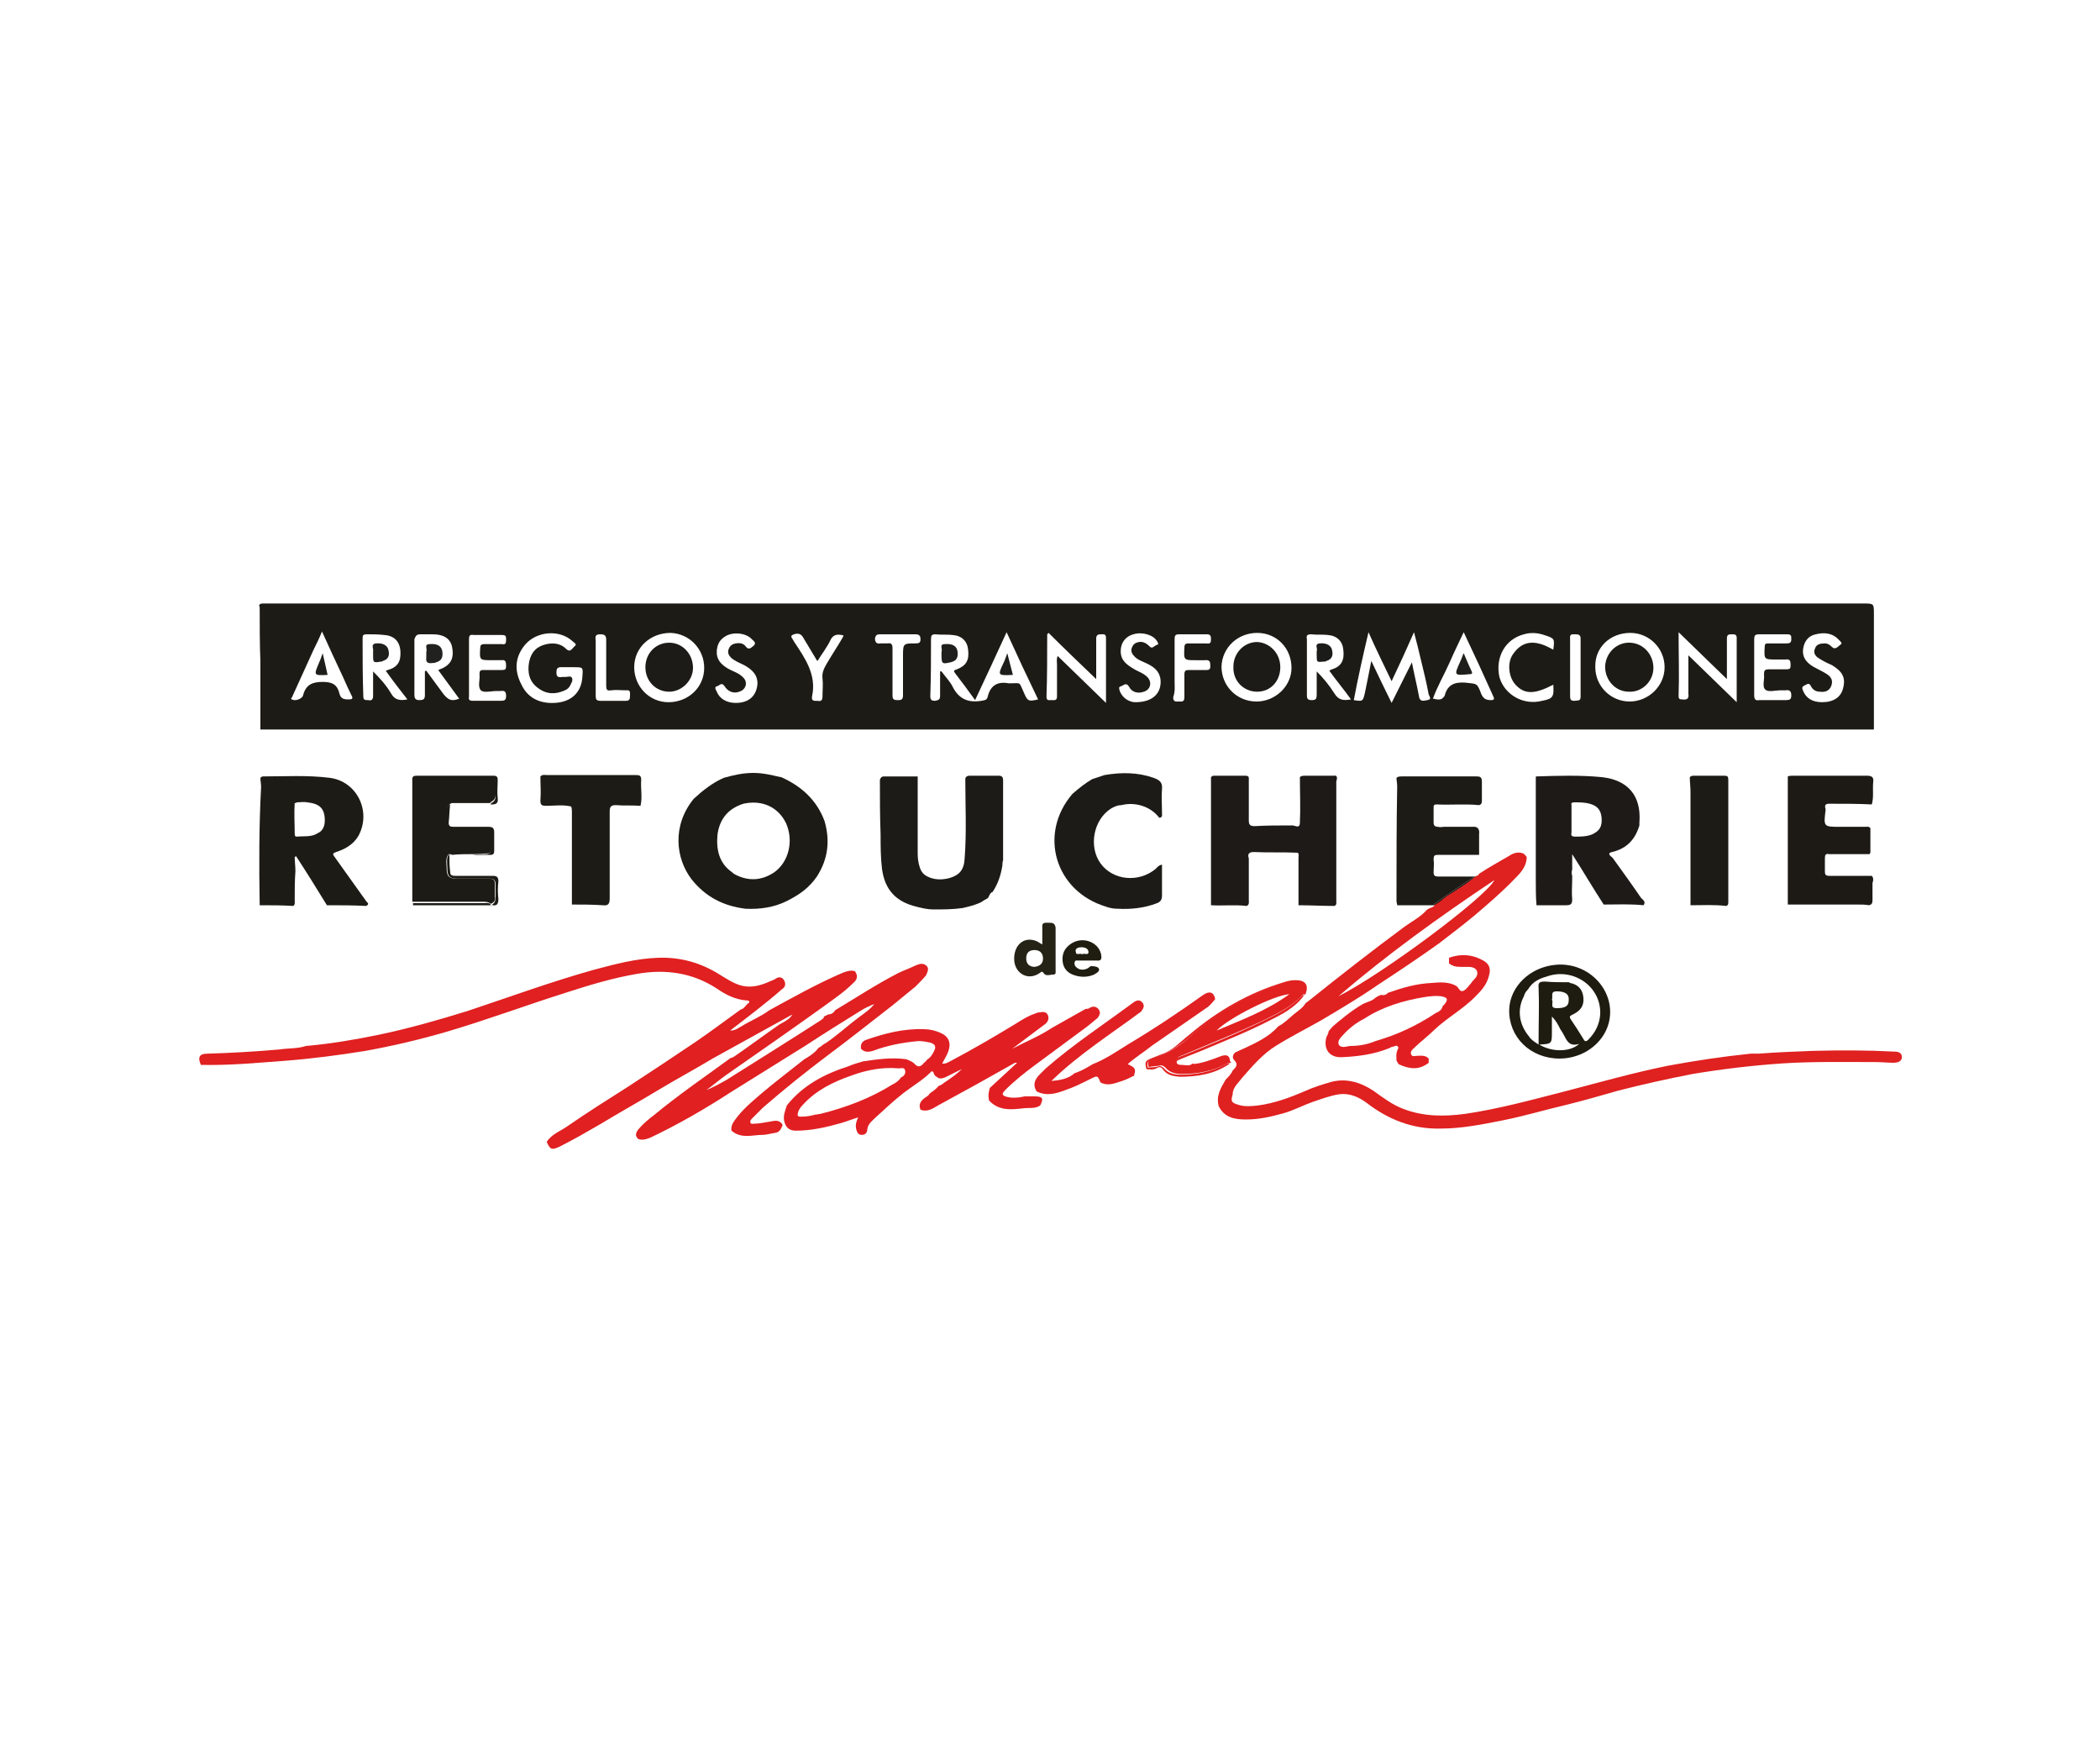 <?xml version="1.0" encoding="utf-8"?>
<!-- Generator: Adobe Illustrator 24.0.3, SVG Export Plug-In . SVG Version: 6.00 Build 0)  -->
<svg version="1.1" id="Capa_1" xmlns="http://www.w3.org/2000/svg" xmlns:xlink="http://www.w3.org/1999/xlink" x="0px" y="0px"
	 viewBox="0 0 300 250" style="enable-background:new 0 0 300 250;" xml:space="preserve">
<style type="text/css">
	.st0{fill:#1D1B16;}
	.st1{fill:#1D1A18;}
	.st2{fill:#1D1B17;}
	.st3{fill:#1D1A16;}
	.st4{fill:#1D1B18;}
	.st5{fill:#1E1B10;}
	.st6{fill:#252216;}
	.st7{fill:#1F1D10;}
	.st8{fill:#1F1F1D;}
	.st9{fill:#1D1D1B;}
	.st10{fill:#1C1B17;}
	.st11{fill:#1F201D;}
	.st12{fill:#21221F;}
	.st13{fill:#1B1C19;}
	.st14{fill:#1E1E1C;}
	.st15{fill:#E02021;}
	.st16{fill:#DF2120;}
	.st17{fill:#E11F23;}
	.st18{fill:#E11F22;}
	.st19{fill:#E02023;}
	.st20{fill:#E12020;}
</style>
<g>
	<polygon class="st0" points="267.7,104.2 267.7,104.2 267.7,104.2 	"/>
	<path class="st0" d="M37.1,86.9c0,2.5,0,5.1,0.1,7.6c0,3.2,0,6.5,0,9.7c0,0,0,0,0,0c1.2,0,2.5,0,3.7,0c75.2,0,150.4,0,225.6,0
		c0.4,0,0.8,0,1.2,0c0-0.3,0-0.5,0-0.8c0-5.2,0-10.5,0-15.7c0-1.5,0-1.5-1.5-1.5c-75.7,0-151.4,0-227.1,0c-0.5,0-0.9,0-1.4,0
		c-0.3,0-0.6,0-0.7,0.3C37.1,86.6,37.1,86.7,37.1,86.9C37.1,86.9,37.1,86.9,37.1,86.9z M257.8,97.9c0.3-0.1,0.6-0.5,0.9,0.1
		c0.3,0.6,0.8,0.8,1.3,0.8c0.7,0.1,1.3-0.1,1.6-0.8c0.3-0.8,0-1.3-0.6-1.7c-0.6-0.4-1.3-0.7-2-1.1c-1-0.6-1.6-1.4-1.4-2.6
		c0.2-1.1,0.8-1.8,1.8-2c1.2-0.3,2.4-0.2,3.3,0.8c0.2,0.2,0.6,0.5,0.2,0.7c-0.3,0.2-0.7,0.8-1.2,0.3c-0.3-0.3-0.6-0.5-1-0.5
		c-0.6,0-1.2,0.1-1.4,0.7c-0.3,0.6,0,1.1,0.5,1.4c0.6,0.4,1.2,0.7,1.9,1c1.5,0.9,2,1.8,1.6,3.3c-0.3,1.3-1.4,2-3,2
		c-1.4,0-2.3-0.6-2.7-1.6C257.4,98.3,257.4,98.1,257.8,97.9z M250.6,99.3c0-1.3,0-2.7,0-4c0-1.3,0-2.6,0-4c0-0.5,0.1-0.7,0.7-0.7
		c1.3,0,2.6,0,4,0c0.6,0,0.6,0.2,0.6,0.7c0,0.5-0.2,0.6-0.7,0.6c-0.9,0-1.7,0-2.6,0c-0.4,0-0.5,0.1-0.5,0.5
		c-0.1,1.8-0.1,1.8,1.7,1.8c0.4,0,0.9,0,1.3,0c0.6-0.1,0.7,0.2,0.7,0.8c0,0.5-0.1,0.6-0.6,0.6c-0.8,0-1.7,0-2.5,0
		c-0.6,0-0.7,0.2-0.7,0.7c0.1,0.8-0.3,1.8,0.2,2.2c0.4,0.4,1.4,0.1,2.2,0.1c0.2,0,0.4,0,0.7,0c0.5-0.1,0.8,0.1,0.8,0.7
		c0,0.6-0.2,0.7-0.8,0.7c-1.3,0-2.5,0-3.8,0C250.8,100.1,250.6,99.9,250.6,99.3z M239.8,90.3c2.4,2.3,4.6,4.5,6.9,6.7
		c0-0.5,0-1,0-1.4c0-1.5,0-2.9,0-4.4c0-0.6,0.3-0.6,0.7-0.6c0.4,0,0.7,0,0.7,0.5c0,3,0,6,0,9.2c-2.4-2.3-4.6-4.5-6.9-6.7
		c0,1.3,0,2.5,0,3.7c0,0.6,0,1.2,0,1.8c0.1,0.7-0.2,0.9-0.9,0.8c-0.4,0-0.5-0.1-0.5-0.5C239.9,96.5,239.8,93.5,239.8,90.3z
		 M232.9,90.4c2.7,0,4.9,2.2,4.9,4.9c0,2.7-2.3,4.9-5,4.9c-2.7,0-4.9-2.2-4.9-4.9C227.8,92.5,230,90.4,232.9,90.4z M225,90.6
		c0.4,0,0.8,0,0.8,0.6c0,2.8,0,5.5,0,8.3c0,0.7-0.4,0.5-0.8,0.6c-0.4,0-0.7,0-0.7-0.6c0-1.4,0-2.8,0-4.1c0,0,0,0,0,0
		c0-1.4,0-2.8,0-4.1C224.2,90.5,224.6,90.6,225,90.6z M217.7,90.6c1-0.3,2-0.2,2.9,0.1c1.5,0.5,1.5,0.5,1.3,2.1
		c-2.1-1.2-4.2-1.7-5.8,0.7c-0.8,1.2-0.6,3.2,0.4,4.3c1.3,1.4,2.7,1.4,5.4,0c0.1,1.7,0,2-1.6,2.3c-2.7,0.7-5.4-0.9-6.1-3.4
		C213.6,93.9,215,91.3,217.7,90.6z M207.1,94.6c0.6-1.4,1.3-2.8,2-4.3c0.8,1.7,1.5,3.2,2.2,4.7c0.7,1.5,1.3,2.9,2,4.4
		c0.2,0.4,0.2,0.6-0.3,0.6c-0.7,0-1.1-0.2-1.4-0.9c-0.6-1.6-0.6-1.4-2.3-1.6c-1.5-0.1-2.5,0.3-2.9,1.8c0,0.1-0.1,0.2-0.2,0.3
		c-0.1,0.1-0.1,0.1-0.2,0.2c0,0,0,0,0,0c-0.4,0.2-0.8,0.1-1.2,0c0,0-0.1,0-0.1,0C205.3,98.1,206.3,96.4,207.1,94.6z M195.5,90.3
		c1.1,2.5,2.2,4.7,3.3,7c1.1-2.3,2.1-4.5,3.2-7c0.4,1.5,0.7,2.7,1,4c0.4,1.6,0.8,3.3,1.1,4.9c0.1,0.3,0.5,0.7-0.2,0.8
		c-0.5,0.1-1.1,0.3-1.2-0.6c-0.3-1.6-0.7-3.2-1-4.8c-1,2-1.9,3.8-2.9,5.8c-1-2-1.9-3.9-2.9-6c-0.3,1.6-0.6,3-0.9,4.5
		c-0.3,1.3-0.3,1.3-1.6,1.1C194,96.8,194.7,93.7,195.5,90.3z M187.3,90.6c0.8,0.1,1.6,0,2.4,0.1c1.3,0.1,2.1,0.9,2.2,2.1
		c0.2,1.5-0.3,2.4-1.6,2.8c-0.1,0-0.2,0.1-0.4,0.2c1,1.4,2.1,2.7,3.1,4.1c-1.1,0.2-1.8,0.1-2.4-0.9c-0.7-1.1-1.5-2.1-2.5-3.1
		c0,1.1,0,2.2,0,3.3c0,0.6-0.1,0.8-0.7,0.8c-0.7,0-0.7-0.3-0.7-0.8c0-2.6,0-5.3,0-7.9C186.6,90.8,186.7,90.6,187.3,90.6z
		 M179.6,90.4c2.8,0,4.9,2.2,4.9,5c0,2.6-2.3,4.8-5,4.8c-2.8,0-5-2.2-5-5C174.6,92.5,176.8,90.4,179.6,90.4z M167.8,97.4
		c0-0.7,0-1.4,0-2.1c0-1.3,0-2.7,0-4c0-0.5,0.1-0.7,0.6-0.7c1.3,0,2.6,0,4,0c0.5,0,0.6,0.2,0.6,0.7c0,0.5-0.1,0.7-0.7,0.6
		c-0.8,0-1.6,0-2.5,0c-0.4,0-0.6,0.1-0.6,0.6c-0.1,1.8-0.1,1.8,1.7,1.8c0.4,0,0.8,0,1.2,0c0.8-0.1,0.8,0.3,0.8,0.9
		c0,0.4-0.2,0.5-0.5,0.5c-0.9,0-1.8,0-2.6,0c-0.4,0-0.6,0.1-0.6,0.6c0,1.1,0,2.2,0,3.3c0,0.7-0.4,0.6-0.8,0.6
		c-0.4,0-0.8,0.1-0.8-0.6C167.9,98.7,167.8,98.1,167.8,97.4z M160.2,98c0.3-0.1,0.7-0.6,1.1,0.1c0.4,0.8,1.3,1,2.1,0.7
		c1-0.3,1.2-1.4,0.5-2.1c-0.6-0.6-1.4-0.8-2-1.2c-1-0.6-1.8-1.2-1.8-2.5c0-1.2,0.7-2.1,1.8-2.4c1.3-0.4,2.9,0.1,3.4,1
		c0.1,0.2,0.3,0.4,0,0.5c-0.4,0.1-0.7,0.7-1.1,0.2c-0.4-0.4-0.9-0.7-1.5-0.6c-0.5,0.1-0.8,0.3-1,0.8c-0.2,0.5,0,0.9,0.4,1.3
		c0.5,0.5,1.2,0.7,1.8,1c1,0.5,1.8,1.1,1.9,2.4c0.1,1.8-1.1,3.1-3.6,3.1c-0.7,0-1.7-0.4-2.2-1.5C159.9,98.4,159.7,98.1,160.2,98z
		 M149.6,90.6c0,0,0.1-0.1,0.2-0.2c2.2,2.2,4.4,4.3,6.8,6.6c0-0.7,0-1.3,0-1.9c0-1.3,0-2.6,0-3.9c0-0.6,0.4-0.6,0.7-0.6
		c0.3,0,0.7-0.1,0.7,0.5c0,3,0,6,0,9.3c-2.4-2.3-4.6-4.5-6.9-6.7c-0.2,0.4-0.1,0.9-0.1,1.3c0,1.5,0,3,0,4.5c0,0.6-0.4,0.5-0.8,0.5
		c-0.4,0-0.7,0.1-0.7-0.5C149.6,96.6,149.6,93.6,149.6,90.6z M133,91.3c0-0.5,0.1-0.7,0.6-0.7c0.8,0.1,1.7,0,2.5,0.1
		c1.3,0.1,2.1,0.9,2.2,2.1c0.2,1.5-0.3,2.3-1.6,2.8c-0.2,0.1-0.6,0.1-0.3,0.5c1,1.3,1.9,2.5,2.9,3.9c1.5-3.2,3-6.4,4.5-9.7
		c1.5,3.3,3,6.5,4.5,9.6c-1.3,0.3-1.5,0.3-2-0.9c-0.8-1.7-0.3-1.4-2.1-1.4c0,0-0.1,0-0.1,0c-1.6-0.3-2.6,0.3-3,1.9
		c-0.1,0.5-0.4,0.5-0.9,0.6c-1.8,0.3-3.2-0.2-4.1-2c-0.4-0.8-1.1-1.5-1.6-2.2c-0.1,0-0.1,0-0.2,0c0,1.2,0,2.3,0,3.5
		c0,0.6-0.3,0.6-0.7,0.7c-0.5,0-0.7-0.1-0.7-0.7C133,96.7,133,94,133,91.3z M125.8,90.6c1.7,0,3.4,0,5,0c0.5,0,0.7,0.2,0.7,0.7
		c0,0.5-0.2,0.6-0.7,0.6c-1.8,0-1.8,0-1.8,1.9c0,1.8,0,3.7,0,5.5c0,0.7-0.3,0.7-0.8,0.7c-0.6,0-0.7-0.2-0.7-0.7c0-1.1,0-2.2,0-3.3
		c0,0,0,0,0,0c0-1.1,0-2.3,0-3.4c0-0.6-0.2-0.8-0.7-0.7c-0.3,0-0.7,0-1,0c-0.5,0.1-0.8-0.1-0.8-0.7
		C125.1,90.6,125.4,90.6,125.8,90.6z M113.2,90.7c0.4-0.2,1.1-0.4,1.5,0.3c0.6,1,1.2,2,1.8,3c0.1,0.1,0.1,0.3,0.3,0.4
		c0.6-1,1.4-2,1.9-3.1c0.4-0.7,1-0.7,1.5-0.6c0.5,0,0.2,0.3,0.1,0.5c-0.7,1.2-1.5,2.4-2.2,3.6c-0.4,0.7-0.7,1.3-0.6,2.1
		c0.1,0.8,0,1.7,0,2.6c0,0.6-0.3,0.7-0.7,0.6c-0.4,0-0.9,0.1-0.8-0.6c0.7-3.1-1-5.5-2.6-7.9C113.3,91.3,112.8,90.9,113.2,90.7z
		 M102.5,98c0.3-0.1,0.6-0.6,1,0c0.5,0.8,1.3,1.1,2.1,0.8c1-0.3,1.3-1.4,0.5-2.1c-0.6-0.6-1.4-0.8-2.1-1.2c-1-0.6-1.7-1.3-1.6-2.6
		c0.1-0.9,0.4-1.5,1.2-2c1.1-0.7,3-0.5,3.8,0.4c0.2,0.2,0.7,0.5,0.3,0.9c-0.3,0.2-0.7,0.8-1.2,0.1c-0.3-0.4-0.8-0.5-1.4-0.4
		c-0.5,0.1-0.8,0.3-1,0.8c-0.2,0.5,0,0.9,0.3,1.2c0.5,0.5,1.3,0.8,1.9,1.1c1.1,0.6,2,1.4,1.9,2.8c-0.2,1.7-1.3,2.6-3.1,2.6
		c-1.3,0-2.3-0.6-2.7-1.6C102.2,98.4,102,98.1,102.5,98z M95.8,90.4c2.7,0.1,4.8,2.3,4.8,5c0,2.8-2.3,4.9-5.1,4.9
		c-2.8,0-4.9-2.3-4.9-5C90.6,92.5,92.9,90.4,95.8,90.4z M85.8,90.6c0.6,0,0.8,0.2,0.8,0.8c0,2.2,0,4.3,0,6.5c0,0.6,0.1,0.8,0.7,0.7
		c0.7-0.1,1.4,0,2.1,0c0.7-0.1,0.6,0.3,0.6,0.8c0,0.5-0.1,0.7-0.6,0.7c-1.2,0-2.4,0-3.6,0c-0.6,0-0.7-0.2-0.7-0.7c0-1.3,0-2.7,0-4
		c0-1.3,0-2.6,0-3.9C85,90.8,85.1,90.6,85.8,90.6z M75,92.1c1.7-2,5-2.2,6.8-0.5c0.2,0.2,0.7,0.4,0.3,0.7c-0.3,0.2-0.6,1-1.2,0.4
		c-0.8-0.8-1.8-0.9-2.8-0.7c-1.4,0.3-2.2,1.1-2.5,2.5c-0.3,1.5,0,2.9,1.3,3.8c1.2,0.9,2.5,0.9,3.8,0.3c0.3-0.1,0.6-0.4,0.7-0.6
		c0.2-0.4,0.5-0.8,0.3-1.2c-0.2-0.3-0.6-0.1-1-0.1c-0.5-0.1-1.3,0.4-1.2-0.8c0-0.4,0.2-0.6,0.6-0.6c0.4,0,0.9,0,1.3,0c0,0,0,0,0,0
		c0.2,0,0.4,0,0.6,0c1.3,0,1.3,0,1.2,1.3c-0.1,2.3-1.6,3.7-4,3.8c-2.1,0.1-3.8-0.7-4.7-2.6C73.4,95.7,73.6,93.8,75,92.1z M67,91.3
		c0-0.5,0.1-0.7,0.7-0.6c1.3,0,2.6,0,4,0c0.6,0,0.6,0.2,0.6,0.7c0,0.5-0.1,0.7-0.6,0.6c-0.8,0-1.7,0-2.5,0c-0.5,0-0.6,0.2-0.6,0.6
		c-0.1,1.7-0.1,1.7,1.7,1.7c0.4,0,0.9,0,1.3,0c0.6-0.1,0.7,0.2,0.7,0.8c0,0.5-0.1,0.6-0.6,0.6c-0.8,0-1.7,0-2.5,0
		c-0.5,0-0.7,0-0.7,0.6c0.1,0.8-0.3,1.8,0.2,2.3c0.4,0.4,1.5,0.1,2.2,0.1c0.2,0,0.4,0,0.6,0c0.6-0.1,0.8,0.1,0.8,0.7
		c0,0.6-0.2,0.7-0.8,0.7c-1.3,0-2.6,0-3.9,0c-0.5,0-0.7-0.1-0.6-0.6c0,0,0-0.1,0-0.1c0-1.3,0-2.7,0-4C67,94,67,92.6,67,91.3z
		 M60.1,90.6c0.6,0,1.2,0,1.7,0c1.7,0,2.6,0.7,2.8,1.9c0.3,1.7-0.3,2.6-2,3.2c1,1.4,2,2.7,3,4.1c-1.1,0.4-1.5,0.2-2.2-0.6
		c-0.8-1.1-1.7-2.3-2.5-3.4c-0.1,0-0.1,0-0.2,0.1c0,1.1,0,2.2,0,3.3c0,0.6-0.1,0.8-0.8,0.8c-0.6,0-0.7-0.3-0.7-0.8
		c0-2.6,0-5.3,0-7.9C59.4,90.8,59.5,90.6,60.1,90.6z M51.8,91.2c0-0.5,0.1-0.6,0.6-0.6c0.8,0,1.7,0,2.5,0.1c1.4,0.1,2.2,0.9,2.3,2.3
		c0.1,1.5-0.4,2.3-1.8,2.7c-0.1,0-0.1,0.1-0.3,0.1c1,1.4,2,2.7,3.1,4.1c-1,0.2-1.8,0.1-2.3-0.8c-0.7-1.2-1.6-2.2-2.6-3.2
		c0,1.2,0,2.3,0,3.5c0,0.6-0.3,0.7-0.7,0.6c-0.5,0-0.7,0-0.7-0.6C51.8,96.7,51.8,94,51.8,91.2z M41.8,99.4c1-2.2,2-4.4,3-6.6
		c0.4-0.8,0.8-1.6,1.2-2.6c1,2.2,2,4.4,3,6.5c0.4,0.9,0.8,1.8,1.2,2.6c0.3,0.5,0.1,0.6-0.4,0.6c-0.7,0-1.1-0.1-1.3-0.8
		c-0.3-1.3-1-1.7-2.4-1.7c-1.5,0-2.4,0.4-2.8,1.9c-0.1,0.5-1.1,0.9-1.6,0.6C41.4,99.8,41.8,99.6,41.8,99.4z"/>
	<path class="st0" d="M116.7,125.2c1.6-2.5,1.9-5.1,1.1-7.9c0,0,0,0,0,0c-1.1-3-3.3-5-6.2-6.3c0,0-0.1,0-0.1,0
		c-1.3-0.3-2.5-0.6-3.9-0.6c-1.4,0-2.8,0.3-4.2,0.7l0,0c-1.6,0.7-3,1.8-4.3,3c0,0,0,0,0,0c0,0,0,0,0,0c-3.1,3.8-2.6,8.5-0.3,11.5
		c2,2.5,4.5,3.8,7.7,4.2l0,0c2.1,0.1,4.1-0.2,5.9-1.1c0,0,0,0,0,0C114.2,127.8,115.6,126.8,116.7,125.2z M110.6,124.6
		c-1.8,1.2-3.7,1.3-5.6,0.3c-0.2-0.1-0.3-0.2-0.4-0.3c0,0,0,0,0,0c-1.9-1.3-2.3-3.3-2.1-5.4c0.3-2.2,1.5-3.7,3.7-4.4
		c2.7-0.6,5,0.5,6.1,2.8C113.4,120.1,112.7,123.1,110.6,124.6C110.6,124.6,110.6,124.6,110.6,124.6z"/>
	<path class="st0" d="M37.1,129.3c1.6,0,3.2,0,4.8,0.1c0,0,0,0,0,0c0,0,0,0,0,0c0.3-0.2,0.2-0.6,0.2-0.9c0-1.3,0-2.7,0.1-4
		c0,0,0-0.1,0-0.1c0-0.7-0.1-1.4-0.1-2c0.1,0,0.1-0.1,0.2-0.1c1.5,2.3,3,4.7,4.4,7c1.9,0,3.7,0,5.6,0.1c0,0,0,0,0,0c0,0,0,0,0,0
		c0.6-0.3,0.1-0.5,0-0.7c-1.5-2.1-3-4.2-4.5-6.3c-0.3-0.4-0.3-0.5,0.2-0.7c1.3-0.4,2.5-1.1,3.2-2.3c1.9-3.5-0.2-7.8-4.1-8.3
		c-3.2-0.4-6.4-0.2-9.5-0.2c-0.2,0-0.3,0.1-0.4,0.2c0,0.4,0.1,0.9,0.1,1.3C37,118,37,123.6,37.1,129.3z M42.1,114.7
		C42.1,114.7,42.1,114.7,42.1,114.7C42.1,114.7,42.1,114.7,42.1,114.7c0.1,0,0.2,0,0.3-0.1c0,0,0,0,0,0c0.5,0,1-0.1,1.5,0
		c1.8,0.2,2.5,0.9,2.5,2.6c0,0.8-0.3,1.5-1,1.8c-0.9,0.6-2,0.4-3,0.5c-0.3,0-0.3-0.2-0.3-0.5C42.1,117.6,42,116.2,42.1,114.7z"/>
	<path class="st0" d="M199.5,128c0,0.2,0,0.4,0,0.7c0,0,0,0,0,0c0,0,0,0,0,0c0,0.2,0.1,0.4,0.1,0.6c1.7,0,3.4,0,5.1,0
		c0.1-0.1,0.2-0.1,0.2-0.2c1.9-1.3,3.8-2.7,5.8-3.9c-1.7,0-3.5,0-5.2,0c-0.5,0-0.7-0.1-0.7-0.6c0-0.6,0.1-1.2,0-1.8
		c0-0.6,0.1-0.7,0.7-0.7c1.9,0,3.8,0,5.8,0c0-1,0-1.9,0-2.9c0.1-0.8-0.2-1.2-1-1.1c-1.3,0-2.7,0-4,0c-0.3,0-0.6,0.1-0.8,0
		c0,0-0.1,0-0.1,0c-0.4,0-0.6-0.2-0.6-0.6c0-0.7,0-1.4,0-2.1c0-0.3,0-0.5,0.4-0.5c2,0.1,4.1-0.1,6.1,0.1c0,0,0,0,0,0c0,0,0,0,0,0
		c0.4-0.1,0.4-0.4,0.4-0.7c0-0.9,0-1.7,0-2.6c0-0.7-0.2-0.8-0.8-0.8c-3.5,0-7,0-10.6,0c-0.3,0-0.6,0-0.8,0.2c0,0.4,0.1,0.8,0.1,1.2
		C199.5,117.5,199.5,122.7,199.5,128z"/>
	<path class="st0" d="M204.9,129.1c-0.1,0.1-0.1,0.1-0.2,0.2c0.1,0,0.2,0,0.3,0c0,0,0,0,0,0c0.7-0.3,1.2-0.8,1.7-1.2
		c1.4-1,2.9-1.8,4.2-2.9c0,0,0,0,0,0c-0.1,0-0.2,0-0.2,0C208.7,126.4,206.8,127.8,204.9,129.1z"/>
	<path class="st0" d="M77.2,114.3c0,0.6,0.1,0.8,0.8,0.8c1.2,0,2.4-0.2,3.6,0.1c0,0,0,0,0,0c0,0,0,0,0,0c0.1,0.3,0.1,0.5,0.1,0.8
		c0,4.4,0,8.8,0,13.2c1.5,0,3,0,4.4,0.1c0,0,0,0,0,0c0.8,0.1,1-0.2,1-1c0-4.1,0-8.2,0-12.4c0-0.7,0.2-0.9,0.9-0.9
		c1.1,0.1,2.3,0,3.5,0.1c0.3-1.2,0-2.5,0.1-3.7c0-0.6-0.2-0.7-0.8-0.7c-4.2,0-8.5,0-12.7,0c-0.3,0-0.6-0.1-0.9,0.2c0,0,0,0,0,0
		c0,0,0,0,0,0C77.2,112.1,77.3,113.2,77.2,114.3z"/>
	<path class="st0" d="M246.3,110.8c-1.4,0-2.9,0-4.3,0c-0.2,0-0.4,0-0.6,0.2c0,0.7,0.1,1.4,0.1,2.1c0,5.4,0,10.8,0,16.2
		c1.7,0,3.4-0.1,5.1,0.1c0,0,0,0,0,0s0,0,0,0c0.3-0.1,0.3-0.3,0.3-0.6c0-5.8,0-11.6,0-17.4C246.9,110.9,246.8,110.8,246.3,110.8z"/>
	<path class="st0" d="M70.7,128.1c0-0.6,0-1.2,0-1.8c0-0.6-0.2-0.8-0.8-0.8c-1.5,0-3,0-4.5,0c-1.3,0-1.6-0.3-1.6-1.6
		c0-0.6-0.2-1.3,0.3-1.9c0.2,0,0.3,0,0.5,0.1c1-0.1,2-0.1,3-0.1c0.7,0,1.3-0.1,2-0.1c0.2,0,0.4-0.1,0.5-0.2c0.5-1,0.2-2,0.2-3
		c0-0.4-0.4-0.3-0.7-0.3c-1.3,0-2.7,0-4,0c-1.4,0-1.7-0.3-1.7-1.8c0-0.6-0.2-1.3,0.4-1.8c0,0,0.1,0,0.1,0c0,0,0.1-0.1,0.1-0.1
		c1.8,0,3.6,0,5.5,0c0.1-0.1,0.1-0.1,0.2-0.2c0.4-0.2,0.6-0.5,0.6-1c0-0.6,0-1.2,0-1.8c0-0.4-0.2-0.7-0.6-0.7c-3.5,0-6.9,0-10.4,0
		c-0.2,0-0.3,0.1-0.5,0.1c-0.1,0-0.2,0.1-0.3,0.1c0,0,0,0-0.1,0c0,2,0,4.1,0,6.1c0,3.8,0,7.7,0,11.5c0,0,0,0,0,0c0.1,0,0.2,0,0.3,0
		c3.3,0,6.5,0,9.8,0c0.4,0,0.8,0,1.1,0.3c0,0,0,0,0,0C70.6,128.9,70.8,128.6,70.7,128.1z"/>
	<path class="st0" d="M64.2,122c-0.5,0.5-0.3,1.2-0.3,1.9c0,1.3,0.3,1.6,1.6,1.6c1.5,0,3,0,4.5,0c0.5,0,0.8,0.2,0.8,0.8
		c0,0.6,0,1.2,0,1.8c0,0.5-0.1,0.9-0.5,1.1c0,0,0,0,0,0c0,0,0.1,0.1,0.1,0.1c0,0,0,0,0,0l0,0c0.6,0.1,0.8-0.2,0.8-0.9
		c-0.1-0.8-0.1-1.7,0-2.5c0-0.6-0.2-0.8-0.8-0.8c-1.8,0-3.6,0-5.4,0c-0.6,0-0.7-0.2-0.7-0.7C64.2,123.7,64.2,122.9,64.2,122
		c0.2,0.1,0.4,0.1,0.5,0.1C64.5,122.1,64.3,122,64.2,122z"/>
	<path class="st0" d="M64.3,114.9c0,0-0.1,0-0.1,0c-0.6,0.5-0.4,1.2-0.4,1.8c0,1.5,0.3,1.7,1.7,1.8c1.3,0,2.7,0,4,0
		c0.3,0,0.7,0,0.7,0.3c0.1,1,0.3,2-0.2,3c-0.2,0.1-0.3,0.2-0.5,0.2c-0.7,0-1.3,0-2,0.1c0.9,0,1.7,0,2.6,0h0c0,0,0,0,0,0
		c0.4,0,0.5-0.2,0.5-0.6c0-0.9,0-1.8,0-2.6c0-0.6-0.2-0.8-0.8-0.8c-1.7,0-3.3,0-5,0c-0.5,0-0.7-0.1-0.7-0.6
		C64.2,116.6,64.2,115.8,64.3,114.9L64.3,114.9L64.3,114.9C64.3,115,64.3,114.9,64.3,114.9z"/>
	<path class="st0" d="M59,111.4c0.1,0,0.2,0,0.3-0.1c0.1-0.1,0.3-0.1,0.5-0.1c3.5,0,6.9,0,10.4,0c0.5,0,0.6,0.3,0.6,0.7
		c0,0.6,0,1.2,0,1.8c0,0.5-0.2,0.8-0.6,1c-0.1,0.1-0.1,0.2-0.2,0.2c0.1,0,0.2,0,0.3,0c0,0,0,0,0,0c0,0,0,0,0,0
		c0.6,0,0.9-0.2,0.8-0.9c-0.1-0.9,0-1.8,0-2.6c0-0.4-0.1-0.6-0.6-0.6c-3.7,0-7.3,0-11,0c-0.4,0-0.6,0.1-0.6,0.5
		C58.9,111.3,58.9,111.3,59,111.4C59,111.4,59,111.4,59,111.4z"/>
	<path class="st0" d="M69.1,129c-3.3,0-6.5,0-9.8,0c-0.1,0-0.2,0-0.3,0c0,0,0,0,0,0c0,0.1,0,0.2,0,0.3c0.2,0,0.5,0,0.7,0
		c3.5,0,6.9,0,10.4,0c0,0,0-0.1,0-0.1C69.9,128.9,69.5,129,69.1,129z"/>
	<path class="st0" d="M70.3,129.4c0,0-0.1-0.1-0.1-0.1c0,0,0,0.1,0,0.1C70.2,129.4,70.2,129.4,70.3,129.4
		C70.3,129.4,70.3,129.4,70.3,129.4z"/>
	<path class="st0" d="M232.7,98.8c1.9,0.1,3.5-1.5,3.5-3.4c0-1.9-1.4-3.5-3.3-3.6c-1.9-0.1-3.5,1.4-3.6,3.4
		C229.3,97.2,230.8,98.8,232.7,98.8z"/>
	<path class="st1" d="M190.5,110.8c-1.3,0-2.7,0-4,0c-0.3,0-0.6,0-0.8,0.2c0,2.2,0.1,4.3,0,6.5c0,1-0.8,0.3-1.2,0.4c0,0,0,0,0,0
		c-1.8,0-3.5,0-5.3,0.1c-0.6,0-0.8-0.2-0.8-0.8c0-1.9,0-3.8,0-5.7c0-0.4,0.1-0.7-0.5-0.7c-1.5,0-3,0-4.5,0c-0.2,0-0.3,0.1-0.4,0.2
		c0,1.1,0,2.2,0,3.4c0,5,0,9.9,0,14.9c0,0,0,0,0,0c0,0,0,0,0,0c1.7,0.1,3.4-0.1,5.1,0.1c0,0,0,0,0,0c0,0,0,0,0,0
		c0.4-0.2,0.3-0.5,0.3-0.9c0-2,0-3.9,0-5.9l0,0c-0.2-0.6,0-0.9,0.7-0.9c2.1,0.1,4.2,0,6.3,0.1c0,0,0,0,0,0c0,0,0,0,0,0
		c0.2,0.2,0.1,0.5,0.1,0.7c0,2.3,0,4.5,0,6.8c1.7,0,3.4,0.1,5.1,0.1c0,0,0,0,0,0c0,0,0,0,0,0c0.4-0.1,0.3-0.5,0.3-0.7
		c0-5.7,0-11.4,0-17.1C191.1,111,191,110.7,190.5,110.8z"/>
	<path class="st1" d="M219.4,111C219.4,111,219.4,111,219.4,111c0,4.9,0,9.7,0,14.6c0,1.2,0,2.5,0.1,3.7c1.4,0,2.8,0,4.2,0
		c0.6,0,0.9-0.1,0.9-0.8c-0.1-1,0-2,0-3l0,0c0-0.1,0-0.2,0-0.4c-0.1-0.3-0.1-0.6,0-0.9c0-0.5,0-1.1,0-1.8c0,0,0,0,0-0.1c0,0,0,0,0,0
		c0-0.1,0-0.2,0-0.3c1.6,2.5,3,4.9,4.5,7.2c1.9,0,3.8-0.1,5.7,0.1c0.4-0.6-0.2-0.8-0.4-1.1c-1.3-1.9-2.6-3.7-3.9-5.5
		c-0.1-0.1-0.2-0.3-0.4-0.4c-0.3-0.3-0.3-0.5,0.2-0.6c2.1-0.5,3.3-1.8,3.9-3.8c0,0,0,0,0,0c0-0.1,0-0.3,0-0.4
		c0.3-3.8-1.6-6.1-5.4-6.5c-3.1-0.3-6.2-0.2-9.3-0.1c0,0,0,0,0,0c0,0,0,0,0,0C219.4,110.9,219.4,111,219.4,111z M224.5,115
		c-0.1-0.3,0.1-0.4,0.4-0.4c0.7,0,1.5,0,2.2,0.2c1.1,0.3,1.6,0.9,1.7,2c0.1,1.3-0.3,1.9-1.4,2.4c-0.8,0.3-1.6,0.3-2.4,0.3
		c-0.5,0-0.6-0.2-0.5-0.6C224.5,117.6,224.5,116.3,224.5,115C224.5,115,224.5,115,224.5,115C224.5,115,224.5,115,224.5,115z"/>
	<path class="st1" d="M224.5,122.4C224.5,122.4,224.5,122.4,224.5,122.4C224.5,122.4,224.5,122.4,224.5,122.4
		C224.5,122.4,224.5,122.4,224.5,122.4z"/>
	<g>
		<path class="st2" d="M141.8,127.4c0.8-1.2,1.2-2.5,1.4-3.8c0-0.2,0-0.5,0.1-0.7c0,0,0,0,0,0c0-0.2,0-0.4,0-0.7c0-3.5,0-7.1,0-10.6
			c0-0.4,0-0.8-0.6-0.8c-1.4,0-2.8,0-4.2,0c-0.3,0-0.5,0.1-0.6,0.4c0,3.8,0.2,7.7-0.1,11.5c-0.1,1.6-0.8,2.3-2.1,2.7c0,0,0,0,0,0
			c0,0,0,0,0,0c-1.1,0.3-2.2,0.3-3.2-0.2c-0.6-0.3-0.9-0.7-1.1-1.3c-0.2-0.6-0.3-1.3-0.3-1.9c0-3.6,0-7.3,0-10.9l0,0
			c0-0.1,0-0.1,0-0.2c-1.6,0-3.2,0-4.8,0c-0.4,0-0.5,0.2-0.6,0.5c0,2.6,0,5.2,0.1,7.8c0,1.6,0,3.3,0.2,4.9c0.4,3,2,4.7,4.9,5.4
			c0.8,0.2,1.6,0.4,2.4,0.4c1.4,0,2.8,0,4.2-0.2c0.9-0.2,1.7-0.4,2.6-0.8l0,0c0.3-0.2,0.6-0.4,1-0.6c0,0,0,0,0,0c0,0,0,0,0,0
			c0,0,0,0,0,0c0,0,0,0,0,0C141.3,128.1,141.4,127.5,141.8,127.4z"/>
		<path class="st3" d="M267.4,125.1c-2,0-4.1,0-6.1,0c-0.5,0-0.6-0.2-0.6-0.6c0-0.6,0-1.3,0-1.9c0-0.5,0.1-0.7,0.6-0.6
			c1.9,0,3.8,0,5.8,0c0-0.1,0.1-0.2,0.1-0.2c0,0,0,0,0,0c0-1.2,0-2.3,0-3.5c-0.2-0.3-0.5-0.2-0.8-0.2c-1.2,0-2.4,0-3.5,0
			c-2.4,0-2.4,0-2.1-2.4c0,0,0-0.1,0-0.1c-0.1-0.4-0.2-0.8,0.5-0.8c2,0,4.1,0,6.1,0.1c0,0,0,0,0,0c0.3-1,0.1-2.1,0.2-3.2
			c0.1-0.7-0.2-0.9-0.9-0.9c-3.5,0-7,0-10.5,0c-0.3,0-0.6,0-0.8,0.1c0,0,0,0,0,0c0,0,0,0,0,0c0,0.1,0,0.2,0,0.2c0,1.6,0,3.1,0,4.7
			c0,4.5,0,8.9,0,13.4c3.3,0,6.7,0,10,0c0.5,0,1.1,0,1.6,0.1c0,0,0,0,0,0c0,0,0,0,0,0c0.4-0.1,0.5-0.3,0.5-0.7c0-0.8,0-1.6,0-2.5
			C267.6,125.9,267.7,125.4,267.4,125.1z"/>
		<path class="st4" d="M156,111.3C156,111.3,156,111.3,156,111.3L156,111.3C156,111.3,156,111.3,156,111.3c-1,0.6-1.9,1.3-2.8,2.1
			c-4.9,5.7-2.5,13.9,4.8,16.1c0.5,0.2,1.1,0.3,1.7,0.3l0,0c0,0,0,0,0,0c0,0,0,0,0,0l0,0c1.9,0.1,3.8-0.1,5.6-0.8
			c0.5-0.2,0.7-0.5,0.7-1.1c0-1.5,0-2.9,0-4.4c-0.5,0.1-0.7,0.4-0.9,0.6c-2.4,2-6.1,1.7-7.9-0.8c-1.7-2.4-1-6.2,1.5-7.8
			c0.5-0.3,1-0.5,1.5-0.5c0,0,0,0,0,0c0,0,0,0,0,0c2-0.5,4.2,0.2,5.4,1.8c0.5,0,0.4-0.4,0.4-0.6c0-1.2-0.1-2.4,0-3.5
			c0.1-1-0.4-1.3-1.2-1.6c-2.3-0.8-4.6-0.8-7-0.4C157.2,110.9,156.6,111.1,156,111.3C156,111.3,156,111.3,156,111.3z"/>
		<path class="st5" d="M222.3,137.8c-3.7,0.3-6.6,3.1-6.7,6.4c-0.1,3.9,3,7,7.2,7c3.3,0,6.2-2.1,7-5
			C231,141.8,227.2,137.4,222.3,137.8z M219.9,149.2c1.8-0.1,1.8-0.1,1.8-1.9c0-0.6,0-1.3,0-2.1c0.6,0.6,0.9,1.2,1.2,1.8
			c0.2,0.3,0.4,0.6,0.6,1c0.4,0.8,0.8,1.5,2.1,1.1C224.3,150.3,221.7,150.3,219.9,149.2z M222.4,141.6c1.2,0,1.8,0.4,1.7,1.3
			c0,0.8-0.5,1.1-1.7,1.1c-1.1,0-0.4-0.8-0.7-1.2C221.9,142.3,221.4,141.6,222.4,141.6z M228.6,144.9c-0.1,1.4-0.7,2.6-1.7,3.6
			c-0.3,0.3-0.5,0.3-0.7-0.1c-0.6-1-1.2-1.9-1.8-2.8c-0.1-0.2-0.3-0.4,0.1-0.6c1.3-0.6,1.8-1.3,1.7-2.5c-0.1-1.2-0.8-1.9-1.9-2.1
			c-0.1,0-0.1-0.1-0.1-0.1l0,0c-1.2,0-2.3,0-3.5-0.1c-0.7,0-1,0.1-0.9,0.9c0.1,2.4,0,4.8,0,7.2c0,0.3,0,0.5,0,0.9
			c-0.6-0.4-1.1-0.7-1.4-1.2c-1.4-1.7-1.7-3.8-0.7-5.7c0.1-0.4,0.3-0.7,0.6-1c0,0,0,0,0,0c0.6-1,1.5-1.5,2.6-1.8c0,0,0,0,0,0
			C224.7,138.1,228.8,140.9,228.6,144.9z"/>
		<path class="st6" d="M149.8,131.8c-0.5,0-1-0.1-0.9,0.7c0,0.8,0,1.5,0,2.4c-0.4-0.2-0.6-0.4-0.9-0.5c-1.8-0.7-3.3,0.7-3.1,2.9
			c0.2,1.8,2,2.8,3.6,1.7c0.2-0.1,0.3-0.4,0.6,0c0.3,0.5,0.9,0.2,1.4,0.2c0.4,0,0.3-0.4,0.3-0.7c0-2,0-4,0-6
			C150.7,131.8,150.3,131.8,149.8,131.8z M147.8,138.1c-0.7,0-1.2-0.4-1.2-1.2c0-0.8,0.4-1.2,1.2-1.2c0.7,0,1.2,0.4,1.2,1.2
			C149,137.6,148.6,138,147.8,138.1z"/>
		<path class="st7" d="M154,137.2c0.5,0,0.9,0,1.4,0c0.4,0,0.8,0,1.2,0c0.8,0.1,0.8-0.3,0.7-0.9c-0.4-1.8-2.7-2.6-4.3-1.5
			c-0.9,0.6-1.3,1.4-1.2,2.5c0.1,1,0.7,1.7,1.7,2c0.9,0.3,1.9,0.3,2.8-0.1c0.3-0.2,0.8-0.4,0.7-0.8c-0.1-0.3-0.6-0.4-1-0.4
			c-0.2-0.1-0.4,0.2-0.6,0.3c-0.6,0.3-1.2,0.3-1.7-0.2c-0.2-0.2-0.2-0.4-0.2-0.6C153.6,137.1,153.8,137.2,154,137.2z M154.5,135.3
			c0.5,0,1,0.2,1,0.7c0,0.5-0.6,0.1-0.9,0.3c-0.3-0.2-0.9,0.2-0.9-0.3C153.5,135.5,154,135.3,154.5,135.3z"/>
		<path class="st8" d="M134.5,93.1c0,0,0,0.1,0,0.2c0,1.5,0,1.6,1.3,1.3c0.8-0.2,1.1-0.6,1-1.5c-0.1-0.8-0.7-1.2-1.8-1.1
			C134.1,92,134.7,92.7,134.5,93.1z"/>
		<path class="st9" d="M143.9,93.3c-0.2,0.5-0.3,0.9-0.5,1.3c-0.9,1.9-0.9,1.9,1.3,1.8"/>
		<path class="st10" d="M95.6,98.8c1.8,0,3.4-1.6,3.4-3.4c0-2-1.5-3.6-3.4-3.6c-1.9,0-3.4,1.5-3.4,3.5
			C92.2,97.3,93.7,98.8,95.6,98.8z"/>
		<path class="st10" d="M179.6,98.8c1.9,0,3.3-1.5,3.3-3.5c0-2-1.5-3.5-3.3-3.6c-1.9,0-3.4,1.6-3.4,3.5
			C176.1,97.3,177.7,98.8,179.6,98.8z"/>
		<path class="st11" d="M53.3,93c0,0.1,0,0.2,0,0.2c0,0.1,0,0.3,0,0.4c0,1,0,1.1,1.1,0.9c0.1,0,0.2,0,0.3-0.1c0.7-0.2,1-0.7,0.8-1.5
			c-0.1-0.7-0.8-1.1-1.8-1C52.9,92,53.4,92.7,53.3,93z"/>
		<path class="st12" d="M60.9,93.1c0,0,0,0.1,0,0.2c0,0.2,0,0.4,0,0.6c-0.1,0.7,0.2,0.9,0.9,0.8c0.2,0,0.3,0,0.5-0.1
			c0.7-0.2,1-0.6,0.9-1.5c-0.1-0.8-0.7-1.2-1.8-1.1C60.5,92,61.1,92.7,60.9,93.1z"/>
		<path class="st13" d="M188.1,93c0,0.1,0,0.2,0,0.2c0,0.1,0,0.3,0,0.4c0,1,0,1,1,0.9c0.1,0,0.3,0,0.4-0.1c0.7-0.2,1-0.7,0.8-1.5
			c-0.1-0.7-0.8-1.1-1.8-1C187.7,92,188.3,92.7,188.1,93z"/>
		<path class="st14" d="M46.1,93.3c-0.2,0.5-0.3,0.9-0.5,1.3c-0.8,1.9-0.8,1.9,1.2,1.8"/>
		<path class="st14" d="M209.9,96.3c0.4,0,0.5-0.1,0.3-0.5c-0.4-0.8-0.7-1.6-1.1-2.5c-0.2,0.4-0.3,0.8-0.5,1.2
			C207.7,96.5,207.7,96.5,209.9,96.3z"/>
	</g>
	<path class="st14" d="M46.1,93.3"/>
	<path class="st14" d="M46.8,96.3C46.8,96.3,46.9,96.3,46.8,96.3"/>
	<path class="st14" d="M46.1,93.3"/>
	<path class="st14" d="M46.8,96.3C46.8,96.3,46.9,96.3,46.8,96.3"/>
	<g>
		<path class="st15" d="M108.9,162.1c0.6,0,1.2-0.2,1.9-0.3c0.6-0.1,0.8-0.6,1-1.1c0-0.1-0.1-0.1-0.1-0.2c-0.5-0.6-1.1-0.4-1.7-0.3
			c-0.7,0.1-1.5,0.3-2.2,0.3c-0.2,0-0.6,0.1-0.6-0.2c-0.1-0.2,0.1-0.4,0.3-0.6c0.5-0.5,1-1,1.5-1.5c3-2.6,6.1-5.1,9.3-7.5
			c3.1-2.3,6.1-4.7,9.2-7.1c1.1-0.9,2.2-1.8,3.3-2.7c0.5-0.5,1-1,1.5-1.6c0,0,0,0,0,0c0.2-0.5,0.5-1,0-1.4c-0.5-0.4-1-0.2-1.5,0
			c-0.8,0.4-1.7,0.7-2.5,1.1c-3.1,1.6-6,3.5-9,5.3c-0.2,0.4-0.6,0.6-1,0.6c0,0,0,0,0,0c0,0,0,0,0,0c-0.2,0.1-0.4,0.2-0.6,0.3
			c0,0,0,0,0,0c0,0,0,0,0,0c0,0.3-0.2,0.3-0.4,0.5c-4.5,2.9-9,5.7-13.6,8.6c-0.9,0.5-1.8,1-2.8,1.4c1-0.7,1.9-1.5,2.9-2.2
			c4.6-3.2,9.2-6.4,13.8-9.7c1.5-1.1,3-2.1,4.3-3.4c0.6-0.5,0.7-1.1,0.2-1.7c0,0,0,0,0,0c-0.8-0.2-1.6,0.2-2.3,0.5
			c-3.4,1.5-6.6,3.3-9.9,5.1c-1.2,0.9-2.7,1.5-4,2.3c-0.4,0.2-0.8,0.6-1.6,0.6c2.6-2,5-3.8,7.4-5.9c0,0,0,0,0,0c0,0,0,0,0,0
			c0.5-0.3,0.6-0.8,0.3-1.3c-0.3-0.5-0.8-0.5-1.2-0.2c-0.3,0.2-0.7,0.3-1.1,0.5c-1.2,0.5-2.4,0.8-3.7,0.5c-1.2-0.3-2.2-1-3.2-1.6
			c-2.7-1.7-5.6-2.5-8.7-2.4c-3.2,0.1-6.2,0.9-9.2,1.7c-6.1,1.7-12.1,3.9-18.1,5.9c-4.2,1.3-8.4,2.5-12.7,3.4
			c-3.4,0.7-6.9,1.3-10.4,1.6c-1.2,0.4-2.5,0.3-3.8,0.5c-3.4,0.3-6.9,0.5-10.3,0.6c-1.1,0-1.4,0.5-0.9,1.6l0,0
			c4.1,0.1,8.1-0.3,12.2-0.6c3.8-0.3,7.6-0.8,11.3-1.4c3.9-0.7,7.7-1.6,11.5-2.7c5.8-1.7,11.4-3.8,17.1-5.6
			c3.4-1.1,6.7-2.1,10.2-2.7c4-0.7,7.9-0.2,11.4,2.1c1.3,0.9,2.7,1.6,4.3,1.7c0.3,0,0.5,0.2,0.2,0.4c-0.4,0.3-0.6,0.8-1.1,0.9
			c0,0,0,0,0,0c0,0,0,0,0,0c-2.1,1.5-4.2,3.1-6.4,4.6c-3.1,2.1-6.3,4.2-9.5,6.3c-3,1.9-6,3.8-8.9,5.8c-1,0.7-2.2,1.1-2.9,2.2
			c0.5,1.1,0.7,1.2,1.8,0.7c2-1,3.9-2.1,5.8-3.2c2.8-1.7,5.7-3.3,8.5-5c2.5-1.5,5.1-2.9,7.6-4.4c3.8-2.1,7.6-4.2,11.4-6.3
			c-0.4,0.7-1.1,1-1.8,1.4c-2.2,1.5-4.3,3.1-6.5,4.6c-0.2,0.1-0.3,0.2-0.5,0.2v0c-3.7,2.7-7.5,5.3-11,8.2c-0.8,0.6-1.5,1.2-2.2,2
			c-0.3,0.4-0.6,0.9,0,1.4c0,0,0,0,0,0c0,0,0,0,0,0c0.6,0.2,1.2,0,1.7-0.2c4-1.9,7.8-4.1,11.5-6.5c3.5-2.2,7.1-4.4,10.6-6.6
			c2.6-1.7,5.3-3.4,7.9-5c0.6-0.4,1.3-0.7,2-1c-0.6,0.8-1.4,1.3-2.2,1.9c-1.6,1.2-3,2.5-4.6,3.6c-0.2,0.1-0.3,0.2-0.5,0.3
			c0,0,0,0,0,0c-0.2,0.2-0.4,0.3-0.7,0.5c-0.5,0.7-1.3,1.2-2,1.6c0,0,0,0,0,0c0,0,0,0,0,0c-2,1.6-4,3.1-5.9,4.7
			c-1.5,1.3-3,2.5-4.1,4.1c-0.3,0.4-0.5,0.9-0.4,1.4c0,0,0,0,0,0C105.9,162.7,107.5,162.1,108.9,162.1z"/>
		<path class="st16" d="M178,159.9c1.9,0,3.6-0.4,5.4-0.9c1.4-0.4,2.7-1.1,4.1-1.6c1.2-0.4,2.5-0.9,3.8-1.1c1.5-0.2,2.8,0.4,3.9,1.2
			c3.1,2.4,6.6,3.8,10.6,3.7c3,0,6-0.6,9-1.2c3-0.6,6-1.5,9-2.2c2.4-0.6,4.9-1.3,7.3-2c3.5-0.9,7.1-1.7,10.7-2.4
			c4.2-0.7,8.4-1.2,12.7-1.5c4.5-0.3,9-0.2,13.4-0.2c0.9,0,1.8,0.1,2.6,0.1c0.6,0,1.2-0.2,1.2-0.8c0-0.7-0.6-0.8-1.2-0.8
			c-3.8-0.2-7.6-0.2-11.5-0.1c-2.6,0.1-5.2,0.2-7.8,0.4c-0.4,0-0.7,0-1.1,0c0,0,0,0,0,0c-3.9,0.4-7.9,1-11.7,1.7
			c-5,1-9.9,2.4-14.9,3.7c-4.7,1.2-9.4,2.5-14.2,3.2c-3,0.4-5.9,0.4-8.8-0.7c-1.6-0.6-2.9-1.6-4.3-2.6c-1.8-1.2-3.8-1.8-5.9-1.3
			c-1.4,0.4-2.7,0.8-4,1.4c-2.1,0.9-4.3,1.7-6.6,2c-0.9,0.1-1.9,0.2-2.8-0.1c-1-0.3-1.1-0.5-0.8-1.5c0,0,0,0,0,0
			c0-1,0.8-1.6,1.3-2.3c1.5-1.7,3-3.5,5-4.7c2.1-1.3,4.3-2.4,6.4-3.6c2.7-1.6,5.4-3.2,8-5c2.9-1.9,5.9-3.9,8.7-5.9
			c1.7-1.3,3.4-2.6,5.1-4c2-1.7,4.1-3.5,5.9-5.4c0.8-0.8,1.6-1.7,1.6-3c0,0,0,0,0,0c0,0,0,0,0,0c-0.2-0.2-0.3-0.4-0.5-0.5
			c0,0,0,0,0,0c-0.8-0.3-1.5,0-2.1,0.4c-1.4,0.8-2.8,1.6-4.2,2.5c-0.1,0.2-0.2,0.3-0.4,0.3c0,0,0,0,0,0c0,0,0,0,0,0
			c-1.3,1.1-2.8,2-4.2,2.9c-0.6,0.4-1,0.9-1.7,1.2c0,0,0,0,0,0c0,0,0,0,0,0c-0.2,0.5-0.8,0.4-1.2,0.8c-0.9,1-2.1,1.6-3.2,2.4
			c-4.6,3.4-9.2,7-13.7,10.6c-0.1,0.1-0.3,0.2-0.4,0.3c0,0,0,0,0,0c-0.4,0.7-1.1,1.1-1.7,1.6c-0.7,0.6-1.4,1.3-2.2,1.7c0,0,0,0,0,0
			c0,0,0,0,0,0c-1.4,1.6-3.3,2.4-5.2,3.3c-0.3,0.1-0.6,0.3-0.9,0.4c-0.4,0.3-0.5,0.8-0.2,1.1c0.7,0.7,0.2,1.1-0.2,1.5c0,0,0,0,0,0
			c0,0,0,0,0,0c-0.2,0.5-0.6,0.9-1,1.3c-0.7,1.2-1.4,2.3-1,3.8C174.9,159.6,176.3,159.9,178,159.9z M213.5,125.7
			c-1.3,2.5-16.1,13.5-22.3,16.6C198.2,136.3,205.7,130.9,213.5,125.7z"/>
		<path class="st17" d="M141.3,157.2c1.4,1.5,3.2,1.3,4.9,1.1c0.8-0.1,1.7,0.1,2.4-0.4c0.5-1,0.4-1.3-0.8-1.3c-0.3,0-0.6,0-0.9,0
			c0,0,0,0,0,0c-0.2,0-0.3,0-0.5,0c0,0,0,0,0,0c-0.9,0.2-1.9,0.3-2.8,0c0,0,0,0,0,0l0,0v0c-0.7-0.3-0.2-0.6,0-0.9
			c1.3-1.3,2.8-2.5,4.3-3.6c2.3-1.7,4.6-3.4,6.9-5.1c0.7-0.5,1.4-1.1,2-1.6c0,0,0,0,0,0c0,0,0,0,0,0c0.3-0.4,0.5-0.8,0.1-1.3
			c-0.4-0.4-0.8-0.4-1.3-0.1c-0.1,0.1-0.3,0.1-0.5,0.1c0,0,0,0,0,0c0,0,0,0,0,0c-1.6,0.9-3.2,1.8-4.8,2.7c-1.8,1.2-3.8,2-5.7,3
			c1.6-1.2,3.2-2.4,4.8-3.6c0,0,0,0,0,0c0.3-0.3,0.5-0.7,0.3-1.2c-0.2-0.5-0.7-0.5-1.2-0.4c-0.2,0-0.5,0.1-0.7,0.2
			c-0.9,0.3-1.7,0.8-2.5,1.3c-3.1,1.9-6.2,3.7-9.4,5.4c-0.4,0.2-0.8,0.5-1.3,0.4c0.3-0.6,0.7-1.2,0.9-1.8c0.4-1.2,0-2.1-1.2-2.6
			c-0.7-0.3-1.5-0.5-2.3-0.5c-2.9-0.1-5.6,0.6-8.2,1.5c-0.6,0.2-0.9,0.6-0.8,1.3c0,0,0,0,0,0c0.5,0.5,1,0.5,1.7,0.3
			c2.1-0.8,4.3-1.2,6.5-1.4c0.6,0,1.1,0.1,1.6,0.2c0.8,0.2,1,0.6,0.6,1.3c-0.2,0.4-0.5,0.9-0.9,1.1c0,0,0,0,0,0c0,0,0,0,0,0
			c-0.2,0.2-0.3,0.4-0.5,0.5c-0.4,0.5-0.8,0.8-1.4,0.1c-0.3-0.3-0.7-0.4-1.1-0.6c-2.1-0.3-4.2,0-6.2,0.3c-0.7,0.2-1.4,0.4-2.1,0.7
			c-3.4,1.1-6.5,2.7-8.8,5.6c0,0,0,0,0,0c-0.2,0.7-0.5,1.3-0.4,2.1c0.2,1,0.7,1.5,1.7,1.5c2.2,0,4.4-0.5,6.5-1.1
			c0.7-0.2,1.4-0.5,2.4-0.8c-0.3,0.6-0.4,1.1-0.3,1.6c0.1,0.5,0.3,0.9,0.8,0.9c0.5,0,0.8-0.3,0.8-0.8c0.1-0.8,0.7-1.2,1.2-1.7
			c1.3-1.2,2.6-2.4,4-3.5c1.3-1,2.7-1.8,3.8-2.9c0.1-0.1,0.3-0.4,0.5,0.1c0.1,0.4,0.4,0.5,0.7,0.7c0,0,0,0,0,0
			c0.3,0.1,0.6,0,0.9-0.1c0.8-0.4,1.6-0.8,2.4-1.2c-0.8,0.8-1.7,1.4-2.6,2c-0.2,0.2-0.4,0.3-0.7,0.4c0,0,0,0,0,0
			c-0.4,0.5-0.9,0.8-1.3,1.1c-0.2,0.4-0.6,0.5-0.8,0.7c-0.5,0.4-0.8,0.9-0.5,1.6c0,0,0,0,0,0l0,0c1,0.4,1.8-0.2,2.5-0.6
			c3.7-2,7.3-4,11-6.1c0,0,0.1,0,0.3,0c-1.3,1.2-2.6,2.4-3.9,3.6c0,0,0,0,0,0l0,0C141.3,155.8,141.1,156.4,141.3,157.2z
			 M128.7,153.9c-0.3,0.5-0.8,0.8-1.2,1c-3.2,2-6.7,3.3-10.3,4.2c-0.2,0-0.4,0.1-0.7,0.1c0,0,0,0,0,0c-0.7,0.2-1.4,0.3-2.1,0.3
			c-0.5,0-0.5-0.2-0.4-0.6c0.1-0.4,0.4-0.8,0.7-1.1c1.9-2.1,4.4-3.3,7-4.2c2.2-0.8,4.4-1.2,6.7-1c0.3,0,0.8-0.2,0.9,0.3
			C129.4,153.3,129.2,153.7,128.7,153.9z"/>
		<path class="st18" d="M190.4,146.6C190.4,146.6,190.4,146.6,190.4,146.6C190.4,146.6,190.4,146.6,190.4,146.6
			c-0.2,0.2-0.4,0.5-0.6,0.7c0,0.3-0.2,0.6-0.3,0.8c-0.5,1.7,0.4,3,2.2,2.9c2.3-0.1,4.6-0.4,6.8-1.3c0.2-0.1,0.3-0.2,0.5-0.2
			c0.2,0,0.5-0.3,0.7,0c0.2,0.2-0.1,0.4-0.1,0.6c-0.2,0.5-0.1,0.9-0.1,1.4c0,0,0,0,0,0c0.1,0.2,0.2,0.3,0.3,0.5
			c1.5,0.7,2.9,0.9,4.3-0.2c0,0,0,0,0,0c0-0.2,0-0.4,0-0.6c0,0,0,0,0,0c-0.5-0.5-1-0.4-1.6-0.4c-0.3,0-0.8,0.2-0.9-0.2
			c-0.2-0.4,0.2-0.7,0.4-0.9c0.9-0.9,2-1.7,2.9-2.6c1.9-1.8,4.2-3,6-4.9c0.8-0.8,1.5-1.6,1.8-2.8c0.3-1,0.1-1.7-0.8-2.2
			c-1.6-0.9-3.2-1-4.9-0.4c0,0,0,0,0,0c0,0.3,0,0.5,0,0.8c0.5,0.4,1,0.5,1.6,0.5c0.4,0,0.7,0,1.1,0c0.5,0,1.1,0.1,1.3,0.6
			c0.2,0.6-0.2,1-0.6,1.4c0,0,0,0,0,0c0,0,0,0,0,0c-0.1,0.1-0.2,0.3-0.3,0.4c-0.3,0.3-0.6,0.8-1,1c-0.6,0.3-0.7-0.5-1.1-0.7
			c-1.1-0.6-2.3-0.5-3.5-0.4c-2.2,0.1-4.2,0.7-6.2,1.4c-0.3,0.3-0.6,0.4-1,0.3c0,0,0,0,0,0c0,0,0,0,0,0c-0.3,0.1-0.5,0.2-0.8,0.4
			c-0.5,0.5-1.2,0.6-1.8,0.9C193,144.4,191.7,145.5,190.4,146.6z M203.6,142.4c0.7-0.1,1.5-0.2,2.3-0.1c0.9,0.2,1,0.4,0.5,1.1
			c-0.1,0.1-0.2,0.2-0.3,0.3l0,0c-0.1,0.5-0.5,0.8-1,1c-2.7,1.8-5.5,3.1-8.6,4c0,0,0,0,0,0c-1.2,0.5-2.4,0.7-3.6,0.7l0,0h0
			c0,0,0,0-0.1,0c-0.5,0.1-1.1,0.3-1.5-0.1c-0.3-0.5,0.1-1,0.5-1.4c0.9-1,1.9-1.8,3.1-2.4C197.5,143.8,200.5,142.9,203.6,142.4z"/>
		<path class="st19" d="M160.3,154.4c0.6-0.2,1.2-0.5,1.8-0.8c0,0,0,0.1,0,0.1c0,0,0,0,0,0c0,0,0,0,0,0c0,0,0,0-0.1-0.1
			c0.3-0.9,0.2-1.1-0.9-1.6c1.1-1,2.3-1.7,3.4-2.6c2.6-1.8,5.2-3.6,7.8-5.4c0.5-0.3,0.9-0.8,1.3-1.3c-0.2-1-0.8-1.2-1.7-0.6
			c-3.5,2.5-7.1,4.9-10.8,7.1c-1.6,1-3.2,2.1-5,2.8c0,0,0,0,0,0c0,0,0,0,0,0c-0.8,0.5-1.7,1-2.6,1.3c0,0,0,0,0,0
			c-0.9,0.8-2.1,1-3.3,1.1c3.9-3.8,8.5-6.7,12.8-9.9c0.3-0.4,0.6-0.8,0.2-1.3c-0.4-0.5-0.9-0.3-1.3,0c-4.2,3.1-8.6,6-12.5,9.4
			c-0.3,0.3-0.6,0.6-0.9,0.9c-0.7,0.7-1,1.5-0.4,2.4v0c1.4,0.7,2.8,0.3,4.1-0.2c1.2-0.4,2.4-1,3.6-1.6c1-0.5,1-0.5,1.4,0.5
			c0,0,0,0,0,0l0,0C158.3,155.2,159.3,154.7,160.3,154.4z"/>
		<path class="st20" d="M173.9,151.3c-0.8,0.3-1.7,0.6-2.5,0.7c-0.3,0.1-0.7,0.2-1-0.1c-0.5,0.5-1.8,0.5-2.2,0.1
			c-0.3-0.3-0.2-0.5,0-0.8c0.2-0.3,0.5-0.4,0.8-0.5c4-1.7,8.1-3.3,12-5.2c1.8-0.9,3.6-1.8,5-3.3c0.1-0.1,0.2-0.2,0.4-0.3
			c0,0,0,0,0,0c0.1-1.5-0.1-1.8-1.6-1.7c-1.6,0.1-3,0.8-4.5,1.4c-3.8,1.5-7.2,3.7-10.2,6.4c-1.6,1.4-3.2,2.5-5.3,3.1
			c-0.6,0.2-1,0.5-0.7,1.3c0.5-0.1,1.1-0.1,1.6-0.2c0.3-0.1,0.6,0.1,0.8,0.3c0.6,0.7,1.4,0.9,2.3,0.9c2.3,0,4.5-0.4,6.5-1.5
			c0.1-0.1,0.3-0.1,0.5-0.1c0,0,0.1,0,0.1,0C175.1,150.9,175,150.9,173.9,151.3z M184.2,142c-3.3,2.4-6.9,3.7-10.4,5.2
			C175.4,145.5,181.8,142.2,184.2,142z"/>
	</g>
	<path class="st20" d="M164,152.5c-0.3-0.7,0.1-1.1,0.7-1.3c2-0.6,3.7-1.8,5.3-3.1c3.1-2.7,6.4-4.9,10.2-6.4
		c1.5-0.6,2.9-1.3,4.5-1.4c1.5-0.1,1.8,0.2,1.6,1.7c0,0,0,0,0,0c0.1,0,0.1,0,0.2,0c0,0,0,0,0,0c0.5-1.3,0-2-1.4-2
		c-0.6,0-1.1,0.1-1.7,0.3c-5,1.5-9.5,4.1-13.5,7.5c-1.3,1-2.4,2.3-4,2.8c-0.5,0.2-1,0.4-1.5,0.6c-0.8,0.3-0.9,0.6-0.6,1.5
		c0,0,0,0,0,0c0,0,0,0,0,0C163.8,152.5,163.9,152.5,164,152.5z"/>
	<path class="st20" d="M175.7,151.9C175.7,151.8,175.7,151.8,175.7,151.9c-0.3-0.1-0.4,0-0.6,0.1c-2,1.1-4.2,1.5-6.5,1.5
		c-0.9,0-1.7-0.2-2.3-0.9c-0.2-0.2-0.5-0.4-0.8-0.3c-0.5,0.2-1.1,0.1-1.6,0.2c0,0,0,0,0,0c0,0.1,0.1,0.1,0.1,0.2
		c0.4,0.1,0.8,0.1,1.2-0.1c0.3-0.2,0.6-0.3,0.9,0.1c0.6,0.9,1.5,1,2.4,1.1C171.1,153.8,173.6,153.4,175.7,151.9
		C175.8,151.9,175.8,151.9,175.7,151.9C175.8,151.9,175.7,151.9,175.7,151.9z"/>
	<path class="st20" d="M164,152.5c-0.1,0-0.2,0-0.3,0.1c0,0,0,0,0,0c0.1,0.1,0.2,0.1,0.4,0.2C164.1,152.7,164,152.6,164,152.5
		C164,152.5,164,152.5,164,152.5z"/>
	<path class="st20" d="M185.9,142.3c-1.4,1.5-3.2,2.4-5,3.3c-3.9,1.9-8,3.6-12,5.2c-0.3,0.1-0.6,0.2-0.8,0.5c-0.2,0.3-0.3,0.5,0,0.8
		c0.4,0.4,1.8,0.3,2.2-0.1c0,0,0,0,0,0c0,0,0,0,0,0c-0.5,0.3-1,0.1-1.5,0.1c-0.3,0-0.6,0-0.7-0.3c-0.1-0.3,0.3-0.4,0.5-0.5
		c1-0.4,2-0.8,3-1.2c3.3-1.4,6.6-2.7,9.7-4.3c1.8-0.9,3.6-1.8,4.9-3.5c0-0.1,0-0.1,0-0.2C186.2,142,186.1,142.2,185.9,142.3z"/>
	<path class="st20" d="M186.3,142c0,0.1,0,0.1,0,0.2c0.1-0.1,0.1-0.1,0.2-0.2C186.4,142,186.4,142,186.3,142z"/>
	<path class="st20" d="M174.3,150.9c-1.3,0.5-2.6,1-4,1.1c0,0,0,0,0,0c0,0,0,0,0,0c0.3,0.3,0.6,0.2,1,0.1c0.9-0.1,1.7-0.4,2.5-0.7
		c1.2-0.4,1.2-0.5,1.9,0.5c0,0,0,0,0,0C175.8,150.8,175.3,150.5,174.3,150.9z"/>
	<path class="st20" d="M175.8,151.9C175.8,151.9,175.7,151.9,175.8,151.9C175.7,151.9,175.8,151.9,175.8,151.9
		C175.8,151.9,175.8,151.9,175.8,151.9C175.8,151.9,175.8,151.9,175.8,151.9C175.8,151.9,175.8,151.9,175.8,151.9z"/>
	<path class="st20" d="M170.4,152C170.4,152,170.4,152,170.4,152C170.4,152,170.4,151.9,170.4,152
		C170.4,151.9,170.3,151.9,170.4,152C170.3,151.9,170.3,151.9,170.4,152C170.3,151.9,170.3,151.9,170.4,152
		C170.3,151.9,170.3,152,170.4,152z"/>
</g>
</svg>
